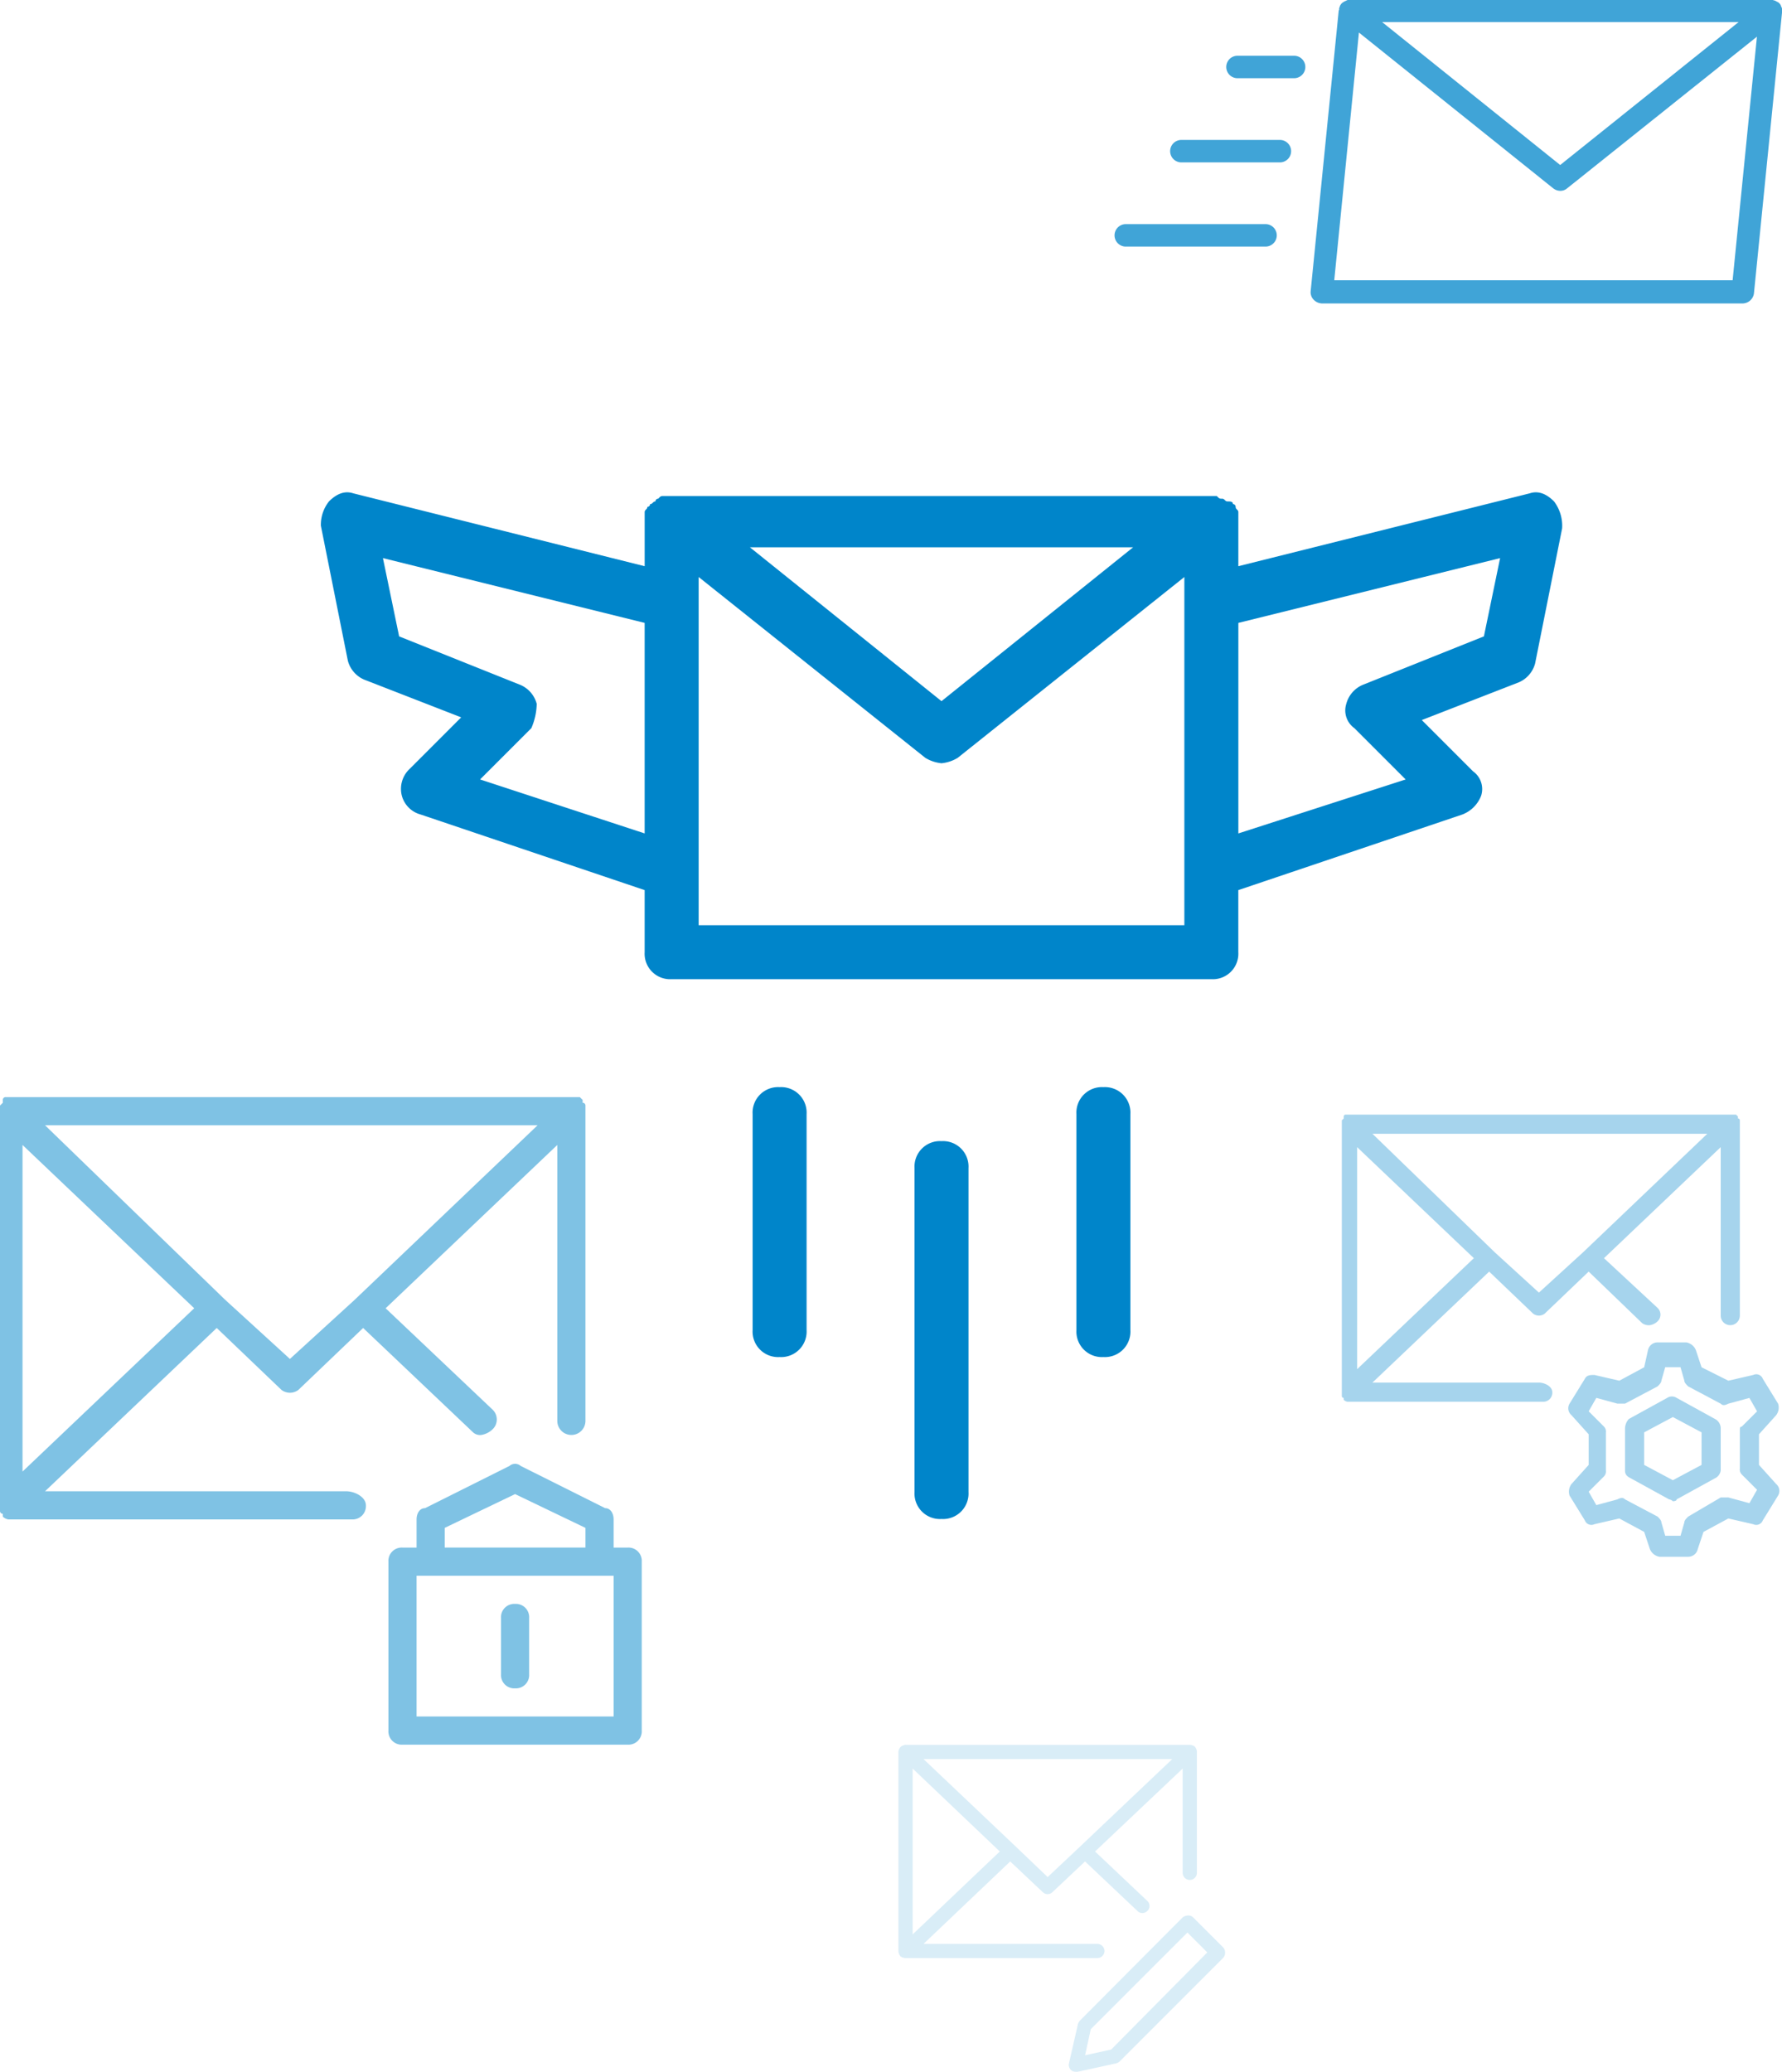 <svg xmlns="http://www.w3.org/2000/svg" viewBox="0 0 305.451 355.03">
    <defs>
        <style>
            .cls-1{fill:#0085ca}.cls-2{opacity:.75}.cls-3{opacity:.15}.cls-4{opacity:.5}.cls-5{opacity:.35}
        </style>
    </defs>
    <g id="Illustr_Alter_Mail" data-name="Illustr Alter Mail" transform="translate(-508 -555)">
        <g id="Groupe_303" data-name="Groupe 303" transform="translate(563 639.362)">
            <path id="Tracé_688" d="M211.378 1.524Q209.3-.558 207.216.136l-49.954 12.488v-9.25c0-.463-.463-.463-.463-.925a.453.453 0 0 0-.463-.463c0-.463-.463-.463-.925-.463s-.463-.463-.925-.463-.463 0-.925-.463H58.742c-.463 0-.463 0-.925.463a.453.453 0 0 0-.463.463c-.463 0-.463.463-.925.463a.453.453 0 0 1-.463.463c0 .463-.463.463-.463.925v9.251L5.55.136Q3.469-.558 1.388 1.524A6.457 6.457 0 0 0 0 5.686l4.625 23.127A4.89 4.89 0 0 0 7.4 32.051l16.651 6.475-8.788 8.788a4.693 4.693 0 0 0-1.388 4.625 4.57 4.57 0 0 0 3.238 3.238L55.5 68.129v10.638a4.37 4.37 0 0 0 4.625 4.625h92.507a4.37 4.37 0 0 0 4.625-4.625V68.129l38.39-12.951a5.587 5.587 0 0 0 3.238-3.238 3.73 3.73 0 0 0-1.388-4.163l-8.788-8.788 16.651-6.475a4.89 4.89 0 0 0 2.775-3.238l4.625-23.127a6.905 6.905 0 0 0-1.382-4.625zm-72.155 7.863l-32.84 26.364-32.84-26.364zM27.29 49.165l8.788-8.788A11.046 11.046 0 0 0 37 36.214a4.89 4.89 0 0 0-2.775-3.238L13.414 24.65l-2.776-13.413L55.5 22.338v36.077zm37.465 24.977V14.475l38.853 30.99a6.574 6.574 0 0 0 2.775.925 6.574 6.574 0 0 0 2.775-.925l38.853-30.99v59.667zm134.6-49.491l-20.814 8.326a4.89 4.89 0 0 0-2.775 3.238 3.73 3.73 0 0 0 1.388 4.163l8.788 8.788-28.677 9.251V22.338l44.866-11.1z" class="cls-1" data-name="Tracé 688" transform="translate(0 .038)"/>
            <path id="Tracé_689" d="M26.625 24A4.37 4.37 0 0 0 22 28.625v55.5a4.37 4.37 0 0 0 4.625 4.625 4.37 4.37 0 0 0 4.625-4.625v-55.5A4.37 4.37 0 0 0 26.625 24z" class="cls-1" data-name="Tracé 689" transform="translate(79.758 87.182)"/>
            <path id="Tracé_690" d="M32.625 22A4.37 4.37 0 0 0 28 26.625v37a4.37 4.37 0 0 0 4.625 4.625 4.37 4.37 0 0 0 4.625-4.625v-37A4.37 4.37 0 0 0 32.625 22z" class="cls-1" data-name="Tracé 690" transform="translate(101.51 79.931)"/>
            <path id="Tracé_691" d="M20.625 22A4.37 4.37 0 0 0 16 26.625v37a4.37 4.37 0 0 0 4.625 4.625 4.37 4.37 0 0 0 4.625-4.625v-37A4.37 4.37 0 0 0 20.625 22z" class="cls-1" data-name="Tracé 691" transform="translate(58.006 79.931)"/>
        </g>
        <g id="Groupe_316" class="cls-2" data-name="Groupe 316" transform="translate(699 554.9)">
            <path id="Tracé_732" d="M25.968 60H1.924a1.924 1.924 0 0 0 0 3.847h24.044a1.924 1.924 0 0 0 0-3.847z" class="cls-1" data-name="Tracé 732" transform="translate(0 -21.493)"/>
            <path id="Tracé_733" d="M33.723 37.5h-16.8a1.924 1.924 0 1 0 0 3.847h16.8a1.924 1.924 0 1 0 0-3.847z" class="cls-1" data-name="Tracé 733" transform="translate(-5.382 -13.42)"/>
            <path id="Tracé_734" d="M41.541 15h-9.617a1.924 1.924 0 1 0 0 3.847h9.618a1.924 1.924 0 1 0 0-3.847z" class="cls-1" data-name="Tracé 734" transform="translate(-10.764 -5.346)"/>
            <path id="Tracé_735" d="M133.282 1.767v-.128a.485.485 0 0 0-.064-.256.224.224 0 0 0-.064-.128c0-.064-.064-.128-.064-.192a.224.224 0 0 0-.064-.128c0-.064-.064-.064-.064-.128L132.9.741l-.064-.064-.064-.064c-.064-.064-.128-.128-.192-.128-.064-.064-.064-.064-.128-.064-.064-.064-.128-.064-.192-.128a.224.224 0 0 1-.128-.064c-.064 0-.128-.064-.192-.064a.236.236 0 0 1-.197-.065H58.905a.236.236 0 0 0-.192.064c-.064 0-.128 0-.128.064-.064 0-.128.064-.192.064s-.064.064-.128.064c-.064.064-.128.064-.192.128-.064 0-.064.064-.128.064l-.192.192-.064.064c-.064.128-.128.192-.192.321v.065c-.064.128-.064.192-.128.321V1.7a.236.236 0 0 1-.069.2l-4.807 48.084a1.831 1.831 0 0 0 .513 1.475 2.059 2.059 0 0 0 1.411.641h72.133a1.993 1.993 0 0 0 1.924-1.731l4.808-48.089v-.513zm-7.438 2.116L95.26 28.376 64.74 3.883zm-1.026 44.242H56.533l4.231-42.447 33.278 26.674a2.024 2.024 0 0 0 1.218.449 1.8 1.8 0 0 0 1.218-.449l32.508-25.968z" class="cls-1" data-name="Tracé 735" transform="translate(-18.831)"/>
        </g>
        <g id="Groupe_317" class="cls-3" data-name="Groupe 317" transform="translate(662 854)">
            <path id="Tracé_736" d="M35.323 35.323a1.249 1.249 0 0 0-1.218-1.218H4.3l14.86-14.129 5.6 5.278a1.177 1.177 0 0 0 1.624 0l5.6-5.278 9.023 8.524a1.163 1.163 0 0 0 .812.325 1.3 1.3 0 0 0 .893-.406 1.177 1.177 0 0 0-.081-1.705L33.7 18.271 48.722 4.06v17.865a1.218 1.218 0 1 0 2.436 0V1.218a.732.732 0 0 0-.081-.406V.731C51 .568 50.914.487 50.833.325a1.775 1.775 0 0 0-.406-.244c-.162 0-.244-.081-.406-.081H1.3a.608.608 0 0 0-.407.081.962.962 0 0 0-.568.325 1.775 1.775 0 0 0-.244.406v.081C0 .974 0 1.056 0 1.218v34.105a.732.732 0 0 0 .081.406v.081c.081.162.162.244.244.406.081.081.081.081.162.081l.081.081a.3.3 0 0 0 .244.081h.081c.081 0 .081.081.162.081h33.05a1.249 1.249 0 0 0 1.218-1.217zM2.436 32.481V4.06l14.941 14.21zm23.143-9.826l-5.522-5.278L4.3 2.436h42.635L31.1 17.459z" class="cls-1" data-name="Tracé 736"/>
            <path id="Tracé_737" d="M62.465 41.522l-5.2-5.2a1.221 1.221 0 0 0-.89-.322 1.7 1.7 0 0 0-.893.325l-17.621 17.7a2.035 2.035 0 0 0-.325.568l-1.543 6.74a1.206 1.206 0 0 0 .325 1.137 1.221 1.221 0 0 0 .893.325h.244l6.659-1.462a1.309 1.309 0 0 0 .568-.325l17.7-17.7a1.364 1.364 0 0 0 .083-1.786zM43.22 58.98l-4.466.974.974-4.466 16.566-16.565 3.406 3.411z" class="cls-1" data-name="Tracé 737" transform="translate(-6.76 -6.767)"/>
        </g>
        <g id="Groupe_318" class="cls-4" data-name="Groupe 318" transform="translate(507.8 743)">
            <path id="Tracé_738" d="M59.542 67.544H7.919l29.43-27.982 11.1 10.614a2.412 2.412 0 0 0 2.895 0l11.1-10.614 18.809 17.85a1.772 1.772 0 0 0 1.447.482 3.658 3.658 0 0 0 1.93-.965 2.332 2.332 0 0 0 0-3.377L66.3 36.184 95.726 8.2v47.282a2.412 2.412 0 0 0 4.825 0V1.447a.473.473 0 0 0-.482-.482V.482L99.586 0H1.165a.473.473 0 0 0-.483.482v.483L.2 1.447v69.474a.473.473 0 0 0 .482.482v.482a1.684 1.684 0 0 0 .965.482h58.86a2.279 2.279 0 0 0 2.412-2.412c0-1.446-1.93-2.411-3.377-2.411zM4.06 64.167V8.2l29.43 27.982zm45.833-19.3L38.8 34.737 7.919 4.825h84.43l-31.36 29.912z" class="cls-1" data-name="Tracé 738"/>
            <path id="Tracé_739" d="M55.009 27.378H52.6v-4.824c0-.965-.482-1.93-1.447-1.93l-14.478-7.237a1.467 1.467 0 0 0-1.93 0l-14.473 7.237c-.965 0-1.447.965-1.447 1.93v4.825h-2.413A2.279 2.279 0 0 0 14 29.79v28.948a2.279 2.279 0 0 0 2.412 2.412h38.6a2.279 2.279 0 0 0 2.412-2.412V29.79a2.279 2.279 0 0 0-2.415-2.412zM23.649 24l12.061-5.789L47.772 24v3.377H23.649zM52.6 56.325H18.825V32.2H52.6z" class="cls-1" data-name="Tracé 739" transform="translate(52.779 49.815)"/>
            <path id="Tracé_740" d="M20.412 18A2.279 2.279 0 0 0 18 20.412v9.649a2.279 2.279 0 0 0 2.412 2.412 2.279 2.279 0 0 0 2.412-2.412v-9.649A2.279 2.279 0 0 0 20.412 18z" class="cls-1" data-name="Tracé 740" transform="translate(68.077 68.842)"/>
        </g>
        <g id="Groupe_319" class="cls-5" data-name="Groupe 319" transform="translate(737.8 746)">
            <path id="Tracé_741" d="M33.984 45.92H5.448L25.456 26.9 33 34.112a1.64 1.64 0 0 0 1.968 0l7.544-7.212 9.188 8.852a1.972 1.972 0 0 0 1.312.328 2.487 2.487 0 0 0 1.312-.656 1.585 1.585 0 0 0 0-2.3L45.136 24.6 65.144 5.576V34.44a1.64 1.64 0 0 0 3.28 0V.984A.321.321 0 0 0 68.1.656V.328L67.769 0H.856a.321.321 0 0 0-.328.328v.328L.2.984v47.232a.321.321 0 0 0 .328.328v.328a1.145 1.145 0 0 0 .656.328H34.64a1.549 1.549 0 0 0 1.64-1.64c0-.984-1.312-1.64-2.296-1.64zm-31.16-2.3V5.576L22.832 24.6zm31.16-13.12l-7.544-6.884L5.448 3.28h57.4l-21.32 20.336z" class="cls-1" data-name="Tracé 741"/>
            <path id="Tracé_742" d="M30.416 18.579l-6.56-3.608a1.49 1.49 0 0 0-1.64 0l-6.56 3.608a2.505 2.505 0 0 0-.656 1.64v7.216c0 .656.328.984.984 1.312l6.56 3.608a1.145 1.145 0 0 1 .656.328s.656 0 .656-.328l6.56-3.608a1.758 1.758 0 0 0 .984-1.312v-7.216a1.8 1.8 0 0 0-.984-1.64zm-2.3 7.872L23.2 29.075l-4.92-2.624v-5.576l4.92-2.624 4.92 2.624z" class="cls-1" data-name="Tracé 742" transform="translate(33.744 33.573)"/>
            <path id="Tracé_743" d="M44.722 32.892v-5.248l2.952-3.28A2.169 2.169 0 0 0 48 22.4l-2.624-4.264a1.2 1.2 0 0 0-1.64-.656l-4.264.984-4.592-2.3-.98-2.952a2.179 2.179 0 0 0-1.64-1.312h-4.92a1.674 1.674 0 0 0-1.64 1.312l-.656 2.952-4.264 2.3-4.264-.984c-.656 0-1.312 0-1.64.656L12.25 22.4a1.545 1.545 0 0 0 .328 1.968l2.952 3.28v5.248l-2.952 3.28a2.169 2.169 0 0 0-.328 1.968l2.624 4.256a1.2 1.2 0 0 0 1.64.656l4.264-.984 4.264 2.3.984 2.952a2.179 2.179 0 0 0 1.64 1.312h4.92a1.674 1.674 0 0 0 1.64-1.312l.984-2.952 4.264-2.3 4.264.984a1.2 1.2 0 0 0 1.64-.656L48 38.14a1.545 1.545 0 0 0-.328-1.968zm-2.952 1.64l2.624 2.624-1.312 2.3-3.608-.984h-1.312l-5.576 3.28c-.328.328-.656.656-.656.984l-.656 2.3H28.65l-.656-2.3c0-.328-.328-.656-.656-.984L21.762 38.8c-.328-.328-.656-.328-1.312 0l-3.608.984-1.312-2.3 2.624-2.624a1.2 1.2 0 0 0 .328-.984v-6.56a1.2 1.2 0 0 0-.328-.984l-2.624-2.624 1.312-2.3 3.608.984h1.312l5.576-2.952c.328-.328.656-.656.656-.984l.656-2.3h2.624l.656 2.3c0 .328.328.656.656.984l5.576 2.96c.328.328.656.328 1.312 0l3.608-.984 1.312 2.3-2.624 2.616c-.328 0-.328.328-.328.656v6.56a1.2 1.2 0 0 0 .328.984z" class="cls-1" data-name="Tracé 743" transform="translate(26.983 27.132)"/>
        </g>
    </g>
</svg>
